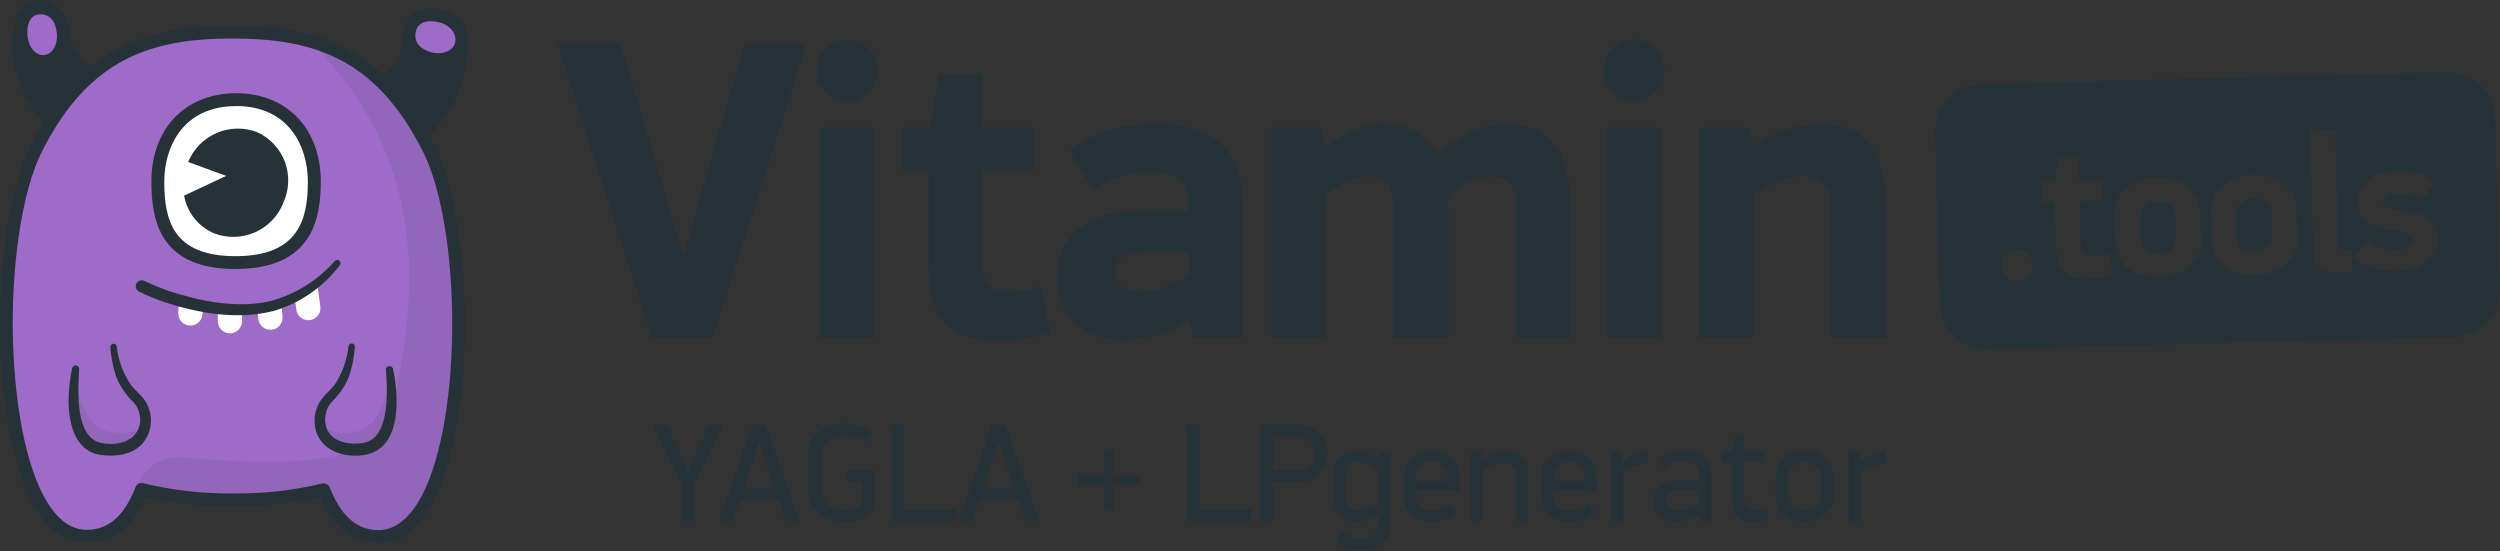 <?xml version="1.0" encoding="UTF-8"?> <svg xmlns="http://www.w3.org/2000/svg" width="2559" height="564" viewBox="0 0 2559 564" fill="none"><rect x="0" y="0" width="2559" height="564" fill="#333333" stroke="none"/><path d="M700.56 257.898L731.151 150.8L762.648 44.998H825.579L729.401 346.202H667.345L570.746 44.998H635.005L667.767 153.846L697.936 257.898H700.56Z" fill="#263238"></path><path d="M836.082 71.674C836.031 67.551 836.818 63.46 838.394 59.651C839.97 55.84 842.304 52.39 845.253 49.509C848.104 46.604 851.505 44.296 855.258 42.721C859.011 41.145 863.04 40.334 867.11 40.334C871.18 40.334 875.21 41.145 878.963 42.721C882.715 44.296 886.117 46.604 888.967 49.509C892.697 53.093 895.478 57.548 897.06 62.473C898.643 67.398 898.978 72.639 898.035 77.725C897.092 82.811 894.901 87.584 891.658 91.614C888.415 95.644 884.222 98.806 879.455 100.815C874.688 102.825 869.497 103.619 864.348 103.127C859.198 102.635 854.251 100.872 849.952 97.996C845.652 95.119 842.134 91.221 839.713 86.649C837.292 82.077 836.045 76.976 836.082 71.803M839.582 346.338V130.262H895.157V346.208L839.582 346.338Z" fill="#263238"></path><path d="M923.317 175.267V130.256H951.315L961.037 76.043H1005.63V130.256H1058.09V175.267H1005.5V265.32C1005.09 273.611 1006.75 281.872 1010.32 289.365C1013.82 295.198 1021.67 298.114 1033.92 298.114C1038.59 298.078 1043.27 297.786 1047.91 297.239C1053.8 296.226 1059.63 294.917 1065.38 293.318L1075.46 340.5C1066.08 343.98 1056.27 346.161 1046.29 346.981C1037.88 348.048 1029.41 348.632 1020.92 348.731C1008.99 349.116 997.103 347.213 985.891 343.124C977.508 339.835 970.125 334.418 964.472 327.408C959.079 320.134 955.331 311.775 953.486 302.91C951.39 292.708 950.369 282.314 950.44 271.898V175.267H923.317Z" fill="#263238"></path><path d="M1217.07 257.443H1170.6C1167.08 257.444 1163.57 257.737 1160.1 258.318C1156.85 258.631 1153.71 259.684 1150.93 261.396C1148.24 262.95 1146 265.185 1144.45 267.877C1142.22 271.85 1141.36 276.441 1141.98 280.952C1142.61 285.463 1144.69 289.646 1147.92 292.861C1153.56 296.734 1160.34 298.584 1167.17 298.111C1176.6 298.092 1185.94 296.311 1194.71 292.861C1202.32 289.741 1209.76 286.236 1217.01 282.362L1217.07 257.443ZM1216.2 328.183C1205.08 334.861 1193.19 340.139 1180.78 343.899C1171.25 346.396 1161.46 347.724 1151.61 347.853C1129.47 347.853 1112.27 342.02 1100.02 330.354C1088.1 318.386 1082.13 302.183 1082.1 281.746C1081.75 271.195 1084.33 260.752 1089.56 251.577C1094.23 243.428 1100.65 236.412 1108.35 231.033C1116.27 225.766 1125.04 221.918 1134.28 219.659C1142.98 217.405 1151.92 216.23 1160.91 216.159H1216.62V206.988C1216.62 196.77 1213.7 189.209 1207.87 184.305C1202.04 179.401 1191.7 176.776 1176.86 176.43C1168.03 176.628 1159.24 177.647 1150.61 179.476C1139.14 182.145 1128.49 187.548 1119.56 195.225L1094.68 154.557C1108 143.83 1123.47 136.094 1140.04 131.874C1153.95 128.561 1168.17 126.8 1182.46 126.624C1213.33 126.624 1236.02 133.613 1250.51 147.59C1265.01 161.567 1272.3 182.695 1272.39 210.974V346.07H1221.45L1217.49 328.572L1216.2 328.183Z" fill="#263238"></path><path d="M1416.56 127.272C1428.28 126.863 1439.9 129.581 1450.22 135.146C1459.16 140.282 1466.44 147.873 1471.19 157.019C1478.84 151.227 1486.87 145.965 1495.24 141.271C1501.23 137.685 1507.52 134.617 1514.03 132.1C1518.7 130.289 1523.54 128.964 1528.48 128.147C1532.53 127.586 1536.61 127.293 1540.7 127.272C1564.33 127.272 1581.39 134.563 1591.87 149.145C1602.34 163.727 1607.58 182.814 1607.58 206.405V346.297H1552.07V211.978C1552.07 200.334 1549.6 192.179 1544.65 187.513C1542.23 185.158 1539.35 183.322 1536.19 182.119C1533.03 180.915 1529.66 180.369 1526.28 180.513C1519.49 180.596 1512.79 182.085 1506.61 184.888C1497.97 189.165 1489.77 194.288 1482.14 200.183C1482.44 203.683 1482.57 207.182 1482.57 210.682V346.2H1426.6V211.525C1426.6 199.578 1424.12 191.423 1419.15 187.059C1414.48 182.831 1408.4 180.517 1402.1 180.578C1395.22 180.617 1388.4 181.958 1382.01 184.531C1373.24 188.485 1364.89 193.316 1357.09 198.951V346.264H1301.58V130.253H1352.75L1357.13 149.923C1363.41 145.557 1369.98 141.616 1376.8 138.127C1381.79 135.278 1387.05 132.933 1392.51 131.128C1396.57 129.46 1400.85 128.369 1405.21 127.887C1408.97 127.305 1412.76 127.012 1416.56 127.012" fill="#263238"></path><path d="M1641.67 71.665C1641.6 67.517 1642.38 63.399 1643.97 59.564C1645.55 55.73 1647.9 52.26 1650.88 49.37C1653.73 46.465 1657.13 44.157 1660.88 42.582C1664.63 41.007 1668.66 40.195 1672.73 40.195C1676.8 40.195 1680.83 41.007 1684.58 42.582C1688.34 44.157 1691.74 46.465 1694.59 49.37C1698.31 52.958 1701.09 57.413 1702.66 62.337C1704.24 67.261 1704.57 72.498 1703.62 77.581C1702.67 82.663 1700.48 87.431 1697.24 91.457C1693.99 95.483 1689.8 98.641 1685.04 100.649C1680.27 102.656 1675.09 103.449 1669.94 102.958C1664.79 102.466 1659.85 100.705 1655.55 97.833C1651.25 94.96 1647.74 91.065 1645.31 86.498C1642.89 81.931 1641.64 76.834 1641.67 71.665ZM1645.17 346.199V130.253H1700.71V346.199H1645.17Z" fill="#263238"></path><path d="M1874.05 346.206V212.859C1874.05 200.643 1871.26 192.185 1865.75 187.519C1860.23 182.579 1853.03 179.926 1845.63 180.098C1837.96 180.294 1830.4 181.921 1823.33 184.894C1813.38 188.701 1803.86 193.534 1794.91 199.314V346.206H1739.4V130.259H1790.54L1794.91 149.054C1810.96 139.138 1824.37 133.014 1835.13 130.68C1844.17 128.595 1853.4 127.422 1862.67 127.181C1886.59 127.181 1903.78 134.321 1914.26 148.6C1924.74 162.88 1930.14 181.686 1930.46 205.017V346.206H1874.05Z" fill="#263238"></path><path fill-rule="evenodd" clip-rule="evenodd" d="M2080.65 270.856C2080.81 275.141 2079.42 279.34 2076.73 282.684C2075.34 284.329 2073.59 285.642 2071.62 286.527C2069.66 287.413 2067.52 287.849 2065.36 287.803C2063.21 287.908 2061.06 287.558 2059.06 286.776C2057.05 285.995 2055.24 284.799 2053.73 283.267C2050.7 280.179 2049 276.025 2048.99 271.698C2048.89 269.675 2049.21 267.653 2049.92 265.757C2050.63 263.862 2051.73 262.134 2053.14 260.681C2054.57 259.135 2056.3 257.901 2058.22 257.053C2060.14 256.206 2062.22 255.764 2064.32 255.755C2066.42 255.633 2068.52 255.957 2070.49 256.705C2072.46 257.454 2074.24 258.61 2075.73 260.097C2077.26 261.445 2078.49 263.1 2079.33 264.953C2080.18 266.807 2080.63 268.817 2080.65 270.856ZM2127.45 160.063L2128.1 185.08L2152.3 184.432L2152.82 205.203L2128.61 205.851L2129.72 247.395C2129.6 251.219 2130.46 255.009 2132.21 258.412C2133.9 261.069 2137.56 262.333 2143.2 262.171C2145.37 262.112 2147.53 261.928 2149.68 261.62C2152.11 261.134 2154.76 260.454 2157.71 259.579L2162.9 281.225C2158.6 282.916 2154.08 284.007 2149.48 284.466C2145.61 285.045 2141.7 285.413 2137.78 285.567C2132.29 285.876 2126.79 285.128 2121.58 283.364C2117.69 281.931 2114.23 279.521 2111.54 276.365C2108.95 273.076 2107.13 269.259 2106.19 265.185C2105.09 260.509 2104.49 255.729 2104.41 250.927L2103.24 206.338L2090.73 206.662L2090.21 185.89L2103.18 185.566L2106.97 160.42L2127.45 160.063ZM2252.92 246.001C2253.2 251.608 2252.01 257.192 2249.48 262.204C2247.18 266.811 2243.85 270.833 2239.76 273.967C2235.63 277.097 2230.98 279.467 2226.02 280.966C2215.5 284.207 2204.29 284.499 2193.62 281.809C2188.53 280.558 2183.69 278.431 2179.33 275.522C2175.23 272.54 2171.82 268.703 2169.35 264.278C2166.7 259.344 2165.31 253.835 2165.3 248.237L2164.55 219.397C2164.28 213.812 2165.4 208.247 2167.79 203.194C2170.16 198.69 2173.47 194.754 2177.51 191.658C2181.68 188.419 2186.4 185.969 2191.45 184.432C2196.68 182.711 2202.14 181.751 2207.65 181.58C2213.31 181.4 2218.97 182.066 2224.44 183.557C2229.52 184.757 2234.31 186.96 2238.53 190.038C2242.63 193.031 2245.96 196.951 2248.25 201.477C2250.79 206.5 2252.11 212.051 2252.11 217.679L2252.92 246.001ZM2337.17 187.672C2341.26 190.672 2344.59 194.59 2346.89 199.111C2349.44 204.132 2350.76 209.684 2350.75 215.314L2351.46 243.765C2351.79 249.355 2350.68 254.935 2348.22 259.968C2345.91 264.574 2342.59 268.596 2338.5 271.731C2334.38 274.867 2329.72 277.238 2324.76 278.73C2314.24 281.978 2303.03 282.27 2292.36 279.573C2287.26 278.322 2282.43 276.195 2278.07 273.286C2273.96 270.304 2270.56 266.467 2268.08 262.042C2265.41 257.059 2264.02 251.492 2264.03 245.839L2263.29 216.999C2263.02 211.414 2264.13 205.849 2266.53 200.796C2268.89 196.285 2272.2 192.347 2276.25 189.26C2280.42 186.021 2285.14 183.571 2290.18 182.034C2295.42 180.295 2300.88 179.334 2306.39 179.182C2312.06 179.001 2317.73 179.667 2323.21 181.159C2328.24 182.322 2332.99 184.481 2337.17 187.51V187.672ZM2422.79 245.385C2427.25 249.096 2432.39 251.903 2437.92 253.649C2442.87 255.001 2447.99 255.624 2453.12 255.496C2457.02 255.532 2460.87 254.596 2464.33 252.774C2465.63 252.091 2466.72 251.061 2467.48 249.797C2468.23 248.533 2468.62 247.085 2468.61 245.612C2468.61 244.478 2468.34 243.36 2467.82 242.351C2467.3 241.342 2466.55 240.472 2465.63 239.812C2462.7 237.944 2459.36 236.831 2455.9 236.571L2441.52 234.335C2436.89 233.443 2432.38 231.996 2428.1 230.026C2424.13 228.211 2420.67 225.465 2417.99 222.021C2415.16 217.985 2413.69 213.147 2413.81 208.217C2413.57 203.448 2414.55 198.697 2416.66 194.412C2418.61 190.467 2421.42 187.012 2424.89 184.302C2428.37 181.439 2432.35 179.242 2436.62 177.821C2441.17 176.356 2445.91 175.549 2450.69 175.423C2457.94 175.174 2465.2 175.729 2472.33 177.076C2479.39 178.514 2486.03 181.514 2491.78 185.858L2480.17 205.301C2475.62 202.205 2470.48 200.076 2465.07 199.046C2460.69 198.107 2456.21 197.683 2451.72 197.783C2448.25 197.613 2444.82 198.63 2442 200.667C2441.1 201.409 2440.37 202.344 2439.87 203.403C2439.37 204.463 2439.11 205.62 2439.12 206.791C2439.14 208.015 2439.56 209.199 2440.31 210.164C2441.07 211.129 2442.12 211.822 2443.3 212.138C2446.61 213.286 2450.01 214.143 2453.47 214.698C2457.65 215.378 2462.13 216.124 2466.86 216.966C2471.45 217.732 2475.91 219.173 2480.08 221.244C2484.23 223.117 2487.85 226.016 2490.58 229.669C2493.61 233.998 2495.17 239.192 2495.02 244.478C2495.2 249.287 2494.08 254.056 2491.78 258.283C2489.67 262.299 2486.65 265.763 2482.96 268.393C2479 271.33 2474.55 273.525 2469.81 274.874C2464.64 276.365 2459.3 277.182 2453.93 277.304C2450.22 277.389 2446.51 277.281 2442.81 276.98C2439.06 276.797 2435.33 276.287 2431.66 275.457C2427.81 274.407 2424.06 273.02 2420.45 271.309C2416.42 269.288 2412.64 266.808 2409.18 263.921L2422.79 245.385ZM2367.7 251.445L2364.65 134.269L2390.28 133.588L2393.2 245.936C2393.2 247.765 2393.39 249.588 2393.75 251.38C2394.11 252.641 2394.83 253.769 2395.82 254.621C2397.15 255.333 2398.6 255.774 2400.1 255.917C2402.38 256.158 2404.68 256.234 2406.97 256.144L2407.94 277.726C2405.8 278.161 2403.64 278.485 2401.46 278.698C2399.45 278.892 2397.51 278.989 2395.63 279.054C2390.71 279.357 2385.78 278.797 2381.05 277.402C2377.83 276.339 2374.94 274.464 2372.66 271.958C2370.66 269.398 2369.33 266.379 2368.8 263.176C2368.14 259.245 2367.8 255.268 2367.76 251.283L2367.7 251.445ZM2288.89 220.79L2289.41 240.557C2289.41 243.38 2289.96 246.176 2291.03 248.788C2292.1 250.853 2293.59 252.673 2295.4 254.135C2297.26 255.416 2299.34 256.349 2301.53 256.889C2303.78 257.377 2306.09 257.584 2308.4 257.505C2310.51 257.448 2312.62 257.121 2314.65 256.533C2316.75 255.813 2318.71 254.715 2320.42 253.292C2322.15 251.75 2323.54 249.862 2324.5 247.751C2325.57 245.111 2326.05 242.267 2325.89 239.423L2325.38 219.656C2325.41 216.882 2324.79 214.14 2323.56 211.652C2322.52 209.621 2321.02 207.858 2319.19 206.5C2317.47 205.091 2315.43 204.114 2313.26 203.648C2311.22 203.014 2309.1 202.718 2306.97 202.773C2304.76 202.864 2302.58 203.268 2300.49 203.972C2298.34 204.585 2296.36 205.695 2294.72 207.212C2292.97 208.663 2291.56 210.491 2290.61 212.559C2289.45 215.09 2288.89 217.848 2288.95 220.628L2288.89 220.79ZM2226.67 222.41C2226.68 219.636 2226.05 216.897 2224.82 214.406C2223.78 212.384 2222.3 210.622 2220.48 209.254C2218.74 207.871 2216.72 206.896 2214.55 206.402C2212.52 205.783 2210.39 205.498 2208.26 205.56C2206.06 205.64 2203.88 206.033 2201.78 206.726C2199.63 207.339 2197.66 208.449 2196.02 209.967C2194.26 211.41 2192.86 213.24 2191.93 215.314C2190.84 217.879 2190.35 220.662 2190.51 223.447L2191.03 243.214C2191.05 246.035 2191.6 248.826 2192.65 251.445C2193.73 253.495 2195.22 255.303 2197.02 256.76C2198.81 258.059 2200.82 259.035 2202.95 259.644C2205.22 260.133 2207.54 260.34 2209.85 260.259C2211.96 260.231 2214.06 259.904 2216.07 259.287C2218.18 258.568 2220.13 257.469 2221.84 256.047C2223.57 254.504 2224.97 252.617 2225.93 250.506C2227.01 247.868 2227.49 245.024 2227.35 242.177L2226.67 222.41ZM2553.96 120.724C2553.63 107.914 2548.22 95.76 2538.93 86.936C2529.64 78.112 2517.22 73.341 2504.41 73.672L2027.48 86.115C2014.75 86.522 2002.69 91.939 1993.94 101.187C1985.18 110.435 1980.43 122.767 1980.72 135.5L1985.29 310.487C1985.62 323.297 1991.02 335.451 2000.32 344.275C2009.61 353.099 2022.02 357.87 2034.83 357.539L2511.77 345.128C2524.52 344.755 2536.6 339.357 2545.38 330.112C2554.17 320.867 2558.94 308.524 2558.66 295.775L2553.96 120.724Z" fill="#263238"></path><path d="M1930.04 474.429C1924.63 474.748 1919.29 475.839 1914.19 477.669C1910.87 478.91 1907.68 480.473 1904.67 482.335V533.211H1892.35V462.244H1903.24L1904.54 472.711C1906.01 471.287 1907.59 469.986 1909.27 468.823C1911.24 467.473 1913.29 466.261 1915.43 465.193C1917.68 464.075 1920.04 463.164 1922.46 462.471C1924.88 461.743 1927.39 461.372 1929.91 461.369L1930.04 474.429ZM1864.06 489.821C1864.14 487.144 1863.61 484.485 1862.51 482.044C1861.53 480.035 1860.14 478.257 1858.43 476.827C1856.79 475.522 1854.9 474.563 1852.88 474.007C1850.98 473.439 1849.01 473.144 1847.02 473.132C1844.98 473.137 1842.95 473.431 1840.99 474.007C1838.98 474.564 1837.11 475.523 1835.48 476.827C1833.75 478.239 1832.35 480.022 1831.4 482.044C1830.27 484.477 1829.73 487.14 1829.81 489.821V505.764C1829.74 508.421 1830.2 511.066 1831.17 513.541C1831.99 515.532 1833.24 517.314 1834.83 518.759C1836.4 520.111 1838.27 521.076 1840.28 521.578C1842.48 522.174 1844.74 522.468 1847.02 522.453C1849.01 522.441 1850.98 522.146 1852.88 521.578C1854.9 521.022 1856.79 520.063 1858.43 518.759C1860.14 517.329 1861.53 515.55 1862.51 513.541C1863.61 511.1 1864.14 508.441 1864.06 505.764V489.821ZM1876.41 508.259C1876.49 512.045 1875.68 515.795 1874.05 519.212C1872.5 522.353 1870.29 525.118 1867.56 527.314C1864.77 529.558 1861.58 531.261 1858.17 532.336C1850.72 534.624 1842.76 534.624 1835.32 532.336C1831.93 531.289 1828.78 529.582 1826.05 527.314C1823.41 525.099 1821.27 522.335 1819.8 519.212C1818.21 515.785 1817.42 512.038 1817.5 508.259V487.618C1817.42 483.822 1818.23 480.06 1819.86 476.632C1821.44 473.495 1823.65 470.715 1826.34 468.466C1829.09 466.161 1832.26 464.412 1835.68 463.314C1839.37 462.106 1843.23 461.504 1847.12 461.532C1851.14 461.483 1855.15 462.084 1858.98 463.314C1862.39 464.412 1865.56 466.161 1868.31 468.466C1870.92 470.705 1873 473.494 1874.4 476.632C1875.91 480.095 1876.65 483.842 1876.57 487.618L1876.41 508.259ZM1809.75 531.656C1806.93 532.593 1804.02 533.234 1801.07 533.568C1798.06 533.892 1795.85 534.054 1794.43 534.054C1786.84 534.054 1781.36 532.336 1777.96 528.901C1774.57 525.466 1772.89 519.731 1772.91 511.694V473.295H1762.86V462.244H1773.33L1776.21 445.75H1785.38V462.244H1805.15V473.295H1785.38V508.065C1785.33 510.465 1785.59 512.862 1786.16 515.194C1786.56 516.815 1787.29 518.337 1788.3 519.666C1789.15 520.698 1790.27 521.464 1791.54 521.87C1793.04 522.279 1794.59 522.476 1796.14 522.453C1797.94 522.436 1799.74 522.317 1801.52 522.096L1807.74 521.286L1809.75 531.656ZM1739.5 501.649H1720.74C1719.08 501.664 1717.42 501.783 1715.78 502.005C1714.08 502.249 1712.42 502.74 1710.85 503.464C1709.32 504.184 1708.01 505.303 1707.06 506.704C1705.98 508.451 1705.45 510.484 1705.54 512.537C1705.44 514.015 1705.71 515.495 1706.32 516.842C1706.94 518.189 1707.89 519.361 1709.07 520.249C1711.69 522.059 1714.83 522.969 1718.02 522.842C1719.93 522.827 1721.84 522.566 1723.69 522.064C1725.64 521.543 1727.55 520.893 1729.42 520.12C1731.27 519.342 1733.05 518.532 1734.8 517.625L1739.5 515.097V501.649ZM1739.08 526.471C1734.73 529.065 1730.09 531.111 1725.24 532.563C1722.07 533.418 1718.8 533.875 1715.52 533.924C1709.49 534.23 1703.57 532.172 1699.03 528.188C1696.94 526.175 1695.32 523.74 1694.26 521.046C1693.19 518.352 1692.72 515.461 1692.87 512.569C1692.75 509.073 1693.67 505.62 1695.53 502.653C1697.21 500.064 1699.42 497.856 1702.01 496.172C1704.61 494.514 1707.47 493.298 1710.46 492.575C1713.12 491.91 1715.83 491.551 1718.57 491.506H1739.34V486.062C1739.56 484.125 1739.3 482.164 1738.57 480.354C1737.85 478.543 1736.69 476.942 1735.19 475.693C1731.62 473.507 1727.47 472.477 1723.3 472.744C1720.23 472.809 1717.19 473.167 1714.19 473.813C1710.19 474.744 1706.48 476.634 1703.37 479.322L1697.34 470.022C1701.42 466.745 1706.16 464.39 1711.24 463.119C1715.49 462.137 1719.84 461.616 1724.2 461.564C1733.47 461.564 1740.41 463.573 1744.85 467.656C1749.29 471.739 1751.59 477.961 1751.59 486.354V533.373H1740.93L1739.47 526.892L1739.08 526.471ZM1686.91 474.429C1681.5 474.748 1676.16 475.839 1671.06 477.669C1667.74 478.91 1664.55 480.473 1661.53 482.335V533.211H1649.22V462.244H1660.11L1661.4 472.711C1662.87 471.287 1664.45 469.986 1666.13 468.823C1668.1 467.473 1670.16 466.261 1672.29 465.193C1674.55 464.07 1676.9 463.158 1679.32 462.471C1681.74 461.743 1684.25 461.372 1686.78 461.369L1686.91 474.429ZM1622.1 489.627C1622.17 487.028 1621.73 484.44 1620.8 482.011C1620.04 480.033 1618.84 478.251 1617.3 476.794C1615.83 475.414 1614.07 474.383 1612.15 473.781C1610.12 473.151 1608.01 472.835 1605.89 472.841C1603.8 472.835 1601.72 473.174 1599.74 473.845C1597.84 474.515 1596.1 475.537 1594.58 476.859C1593.02 478.262 1591.79 480.001 1590.99 481.947C1590.09 484.259 1589.65 486.725 1589.69 489.205V492.446H1622.1V489.627ZM1589.69 502.362V507.093C1589.62 509.589 1590.11 512.068 1591.12 514.352C1592.03 516.316 1593.4 518.037 1595.1 519.374C1596.81 520.684 1598.76 521.632 1600.84 522.161C1603.02 522.749 1605.26 523.043 1607.51 523.036C1610.33 522.957 1613.13 522.477 1615.81 521.61C1619.26 520.472 1622.4 518.554 1624.98 516.004L1632.73 524.462C1629.39 527.998 1625.23 530.639 1620.61 532.142C1616.28 533.512 1611.76 534.212 1607.22 534.216C1603.34 534.235 1599.47 533.678 1595.75 532.563C1592.3 531.553 1589.07 529.904 1586.22 527.702C1583.47 525.532 1581.26 522.761 1579.74 519.601C1578.1 516.052 1577.29 512.171 1577.38 508.259V489.497C1577.32 485.569 1578.05 481.67 1579.52 478.026C1580.85 474.723 1582.87 471.741 1585.45 469.276C1588.05 466.86 1591.12 464.987 1594.46 463.768C1598.14 462.433 1602.04 461.774 1605.96 461.823C1609.91 461.775 1613.83 462.411 1617.56 463.703C1620.9 464.847 1623.99 466.642 1626.63 468.985C1629.18 471.31 1631.17 474.178 1632.47 477.377C1633.91 480.903 1634.62 484.683 1634.57 488.492V502.524L1589.69 502.362ZM1542.09 461.532C1545.1 461.376 1548.1 461.875 1550.9 462.994C1553.7 464.113 1556.22 465.825 1558.29 468.013C1562.51 473.331 1564.61 480.031 1564.16 486.807V533.244H1551.84V488.46C1552.06 486.373 1551.86 484.264 1551.24 482.259C1550.62 480.254 1549.6 478.395 1548.25 476.794C1547.03 475.673 1545.61 474.808 1544.06 474.251C1542.5 473.694 1540.85 473.457 1539.2 473.554C1535.74 473.683 1532.32 474.441 1529.13 475.79C1525.19 477.3 1521.41 479.2 1517.85 481.46V533.308H1505.54V462.244H1516.42L1517.85 470.119C1520.51 468.429 1523.27 466.903 1526.11 465.55C1528.21 464.525 1530.37 463.658 1532.59 462.957C1534.28 462.435 1536 462.055 1537.75 461.823C1539.21 461.628 1540.68 461.531 1542.15 461.532H1542.09ZM1481.69 489.627C1481.76 487.028 1481.32 484.44 1480.39 482.011C1479.63 480.033 1478.43 478.251 1476.89 476.794C1475.42 475.414 1473.66 474.383 1471.74 473.781C1469.71 473.151 1467.6 472.835 1465.48 472.841C1463.39 472.837 1461.31 473.176 1459.33 473.845C1457.43 474.515 1455.69 475.537 1454.17 476.859C1452.61 478.262 1451.38 480.001 1450.58 481.947C1449.69 484.261 1449.26 486.727 1449.31 489.205V492.446H1481.72L1481.69 489.627ZM1449.28 502.362V507.093C1449.21 509.589 1449.7 512.068 1450.71 514.352C1451.63 516.254 1452.99 517.917 1454.66 519.212C1456.36 520.522 1458.31 521.47 1460.4 521.999C1462.57 522.587 1464.82 522.881 1467.07 522.874C1469.89 522.795 1472.68 522.315 1475.37 521.448C1478.81 520.31 1481.95 518.392 1484.54 515.842L1492.28 524.3C1488.95 527.836 1484.78 530.477 1480.16 531.98C1475.83 533.35 1471.32 534.05 1466.78 534.054C1462.9 534.073 1459.03 533.516 1455.31 532.401C1451.86 531.391 1448.63 529.742 1445.78 527.54C1443.03 525.37 1440.81 522.599 1439.3 519.439C1437.65 515.89 1436.84 512.009 1436.93 508.097V489.335C1436.88 485.407 1437.61 481.508 1439.07 477.864C1440.41 474.561 1442.43 471.579 1445 469.114C1447.61 466.698 1450.67 464.825 1454.01 463.605C1457.7 462.271 1461.6 461.612 1465.52 461.661C1469.46 461.613 1473.39 462.249 1477.12 463.541C1480.46 464.685 1483.54 466.48 1486.19 468.823C1488.74 471.148 1490.73 474.016 1492.02 477.215C1493.47 480.741 1494.18 484.521 1494.13 488.33V502.362H1449.28ZM1411.01 482.335C1407.56 479.729 1403.81 477.552 1399.83 475.855C1396.68 474.385 1393.26 473.548 1389.79 473.392C1388.11 473.287 1386.43 473.52 1384.84 474.076C1383.25 474.633 1381.79 475.502 1380.55 476.632C1377.99 480 1376.83 484.225 1377.31 488.428V507.125C1376.9 511.332 1378.13 515.533 1380.74 518.856C1381.96 520.015 1383.4 520.904 1384.98 521.462C1386.56 522.021 1388.24 522.237 1389.92 522.096C1393.43 521.979 1396.9 521.278 1400.19 520.022C1404.03 518.633 1407.7 516.818 1411.14 514.611L1411.01 482.335ZM1388.65 461.532C1391.75 461.622 1394.82 462.179 1397.76 463.184C1402.43 464.856 1406.88 467.087 1411.01 469.827L1412.44 462.244H1423.36V537.651C1423.45 541.431 1422.59 545.174 1420.86 548.539C1419.22 551.644 1416.92 554.354 1414.12 556.478C1411.21 558.691 1407.91 560.35 1404.4 561.371C1400.72 562.479 1396.9 563.036 1393.06 563.024C1388.6 562.973 1384.17 562.241 1379.93 560.853C1375.29 559.331 1371.01 556.847 1367.39 553.561L1375.01 544.521C1376.21 545.608 1377.52 546.564 1378.93 547.372C1380.43 548.245 1382.02 548.972 1383.66 549.543C1385.35 550.094 1386.9 550.548 1388.55 550.904C1389.99 551.215 1391.46 551.378 1392.93 551.39C1395.17 551.39 1397.4 551.107 1399.57 550.548C1401.68 550.01 1403.66 549.039 1405.37 547.696C1407.14 546.349 1408.55 544.592 1409.49 542.576C1410.55 540.171 1411.06 537.557 1410.98 534.929V526.698C1406.96 529.266 1402.6 531.241 1398.02 532.563C1394.92 533.464 1391.72 533.965 1388.49 534.054C1385.34 534.174 1382.21 533.662 1379.26 532.549C1376.32 531.435 1373.63 529.744 1371.35 527.573C1369.02 525.074 1367.23 522.126 1366.09 518.911C1364.95 515.695 1364.48 512.28 1364.7 508.875V486.969C1364.48 483.55 1364.95 480.12 1366.09 476.889C1367.24 473.658 1369.02 470.693 1371.35 468.175C1373.63 465.952 1376.34 464.216 1379.32 463.074C1382.29 461.932 1385.47 461.407 1388.65 461.532ZM1345.78 464.091C1345.89 461.743 1345.51 459.396 1344.66 457.203C1343.82 455.009 1342.52 453.018 1340.85 451.356C1339.16 449.766 1337.16 448.528 1334.98 447.716C1332.8 446.904 1330.48 446.533 1328.15 446.625H1303.07V481.46H1328.15C1332.82 481.629 1337.38 479.98 1340.85 476.859C1342.54 475.204 1343.85 473.209 1344.69 471.007C1345.54 468.805 1345.91 466.448 1345.78 464.091ZM1358.74 464.091C1358.73 467.701 1358.07 471.279 1356.8 474.656C1355.53 478.107 1353.66 481.309 1351.29 484.118C1348.85 486.958 1345.88 489.292 1342.54 490.988C1338.89 492.799 1334.85 493.71 1330.78 493.645H1302.97V533.341H1289.78V434.571H1330.78C1335.06 434.472 1339.32 435.382 1343.19 437.228C1346.53 438.882 1349.49 441.223 1351.87 444.098C1354.14 446.921 1355.88 450.125 1357.02 453.56C1358.18 456.953 1358.79 460.507 1358.84 464.091H1358.74ZM1214.83 533.341V434.571H1228.02V521.448H1280.78V533.341H1214.83ZM1139.81 495.783V523.295H1130.64V495.783H1103.55V486.613H1130.64V459.36H1139.81V486.613H1166.77V495.783H1139.81ZM1021.99 452.652L1014.83 475.563L1006.92 499.089H1037.74L1029.86 475.563L1022.57 452.652H1021.99ZM1049.66 533.341L1041.92 511.111H1002.64L995.028 533.341H981.289L1015.67 434.571H1029.02L1063.66 533.341H1049.66ZM912.201 533.341V434.571H925.358V521.448H978.113V533.341H912.201ZM895.707 521.448C893.707 523.737 891.394 525.734 888.837 527.378C886.304 529.031 883.585 530.38 880.736 531.397C877.935 532.395 875.05 533.143 872.117 533.633C869.343 534.102 866.536 534.34 863.724 534.345C859.052 534.362 854.409 533.607 849.984 532.109C845.738 530.689 841.793 528.491 838.351 525.628C835.001 522.82 832.275 519.344 830.347 515.421C828.281 511.186 827.248 506.522 827.333 501.811V465.841C827.25 461.189 828.295 456.586 830.379 452.426C832.374 448.491 835.179 445.024 838.61 442.251C842.184 439.369 846.26 437.172 850.632 435.77C855.278 434.262 860.135 433.507 865.02 433.534C870.145 433.481 875.249 434.213 880.153 435.705C884.738 437.099 889.001 439.39 892.694 442.445L886.213 452.75C883.354 450.393 880.047 448.64 876.491 447.597C872.812 446.372 868.962 445.738 865.085 445.718C862.078 445.721 859.088 446.158 856.206 447.014C853.396 447.859 850.769 449.222 848.461 451.032C846.108 452.921 844.223 455.328 842.952 458.064C841.475 461.35 840.766 464.93 840.878 468.531V499.348C840.798 502.899 841.449 506.429 842.79 509.718C843.945 512.445 845.707 514.872 847.942 516.814C850.089 518.65 852.594 520.018 855.298 520.833C858.076 521.707 860.973 522.144 863.886 522.129C866.716 522.054 869.534 521.739 872.311 521.189C876.117 520.388 879.681 518.701 882.713 516.263V493.159H866.964V481.266H895.772L895.707 521.448ZM776.587 452.652L769.425 475.563L761.518 499.089H792.368L784.461 475.563L777.17 452.652H776.587ZM804.261 533.341L796.516 511.111H757.241L749.626 533.341H735.886L770.268 434.571H783.619L818.162 533.341H804.261ZM704.713 481.169L715.374 457.384L726.553 434.7H740.909L710.934 495.492V533.47H697.486V495.492L667.382 434.571H681.867L693.338 458.097L703.74 481.169H704.713Z" fill="#263238"></path><path d="M369.646 83.402C369.646 83.402 404.384 78.185 409.244 54.238C414.105 30.291 411.804 4.723 447.45 8.871C483.095 13.019 483.646 44.516 473.374 83.402C463.101 122.288 425.901 154.337 406.166 166.164" fill="#263238"></path><path d="M441.488 53.527C452.603 56.573 463.459 52.361 465.824 43.806C468.19 35.251 461.028 25.951 449.913 22.969C438.799 19.988 427.619 21.997 425.513 32.691C423.406 43.384 430.373 50.481 441.488 53.527Z" fill="#9F6BC9"></path><path d="M112.086 74.156C112.086 74.156 76.441 68.745 72.714 37.182C68.988 5.62 48.605 -4.782 29 1.958C9.395 8.698 -5.706 84.299 61.664 143.471L112.086 74.156Z" fill="#263238"></path><path fill-rule="evenodd" clip-rule="evenodd" d="M387.57 549.221C360.35 549.221 342.625 530.037 331.445 501.261C300.882 508.678 269.5 512.185 238.054 511.696C206.597 512.186 175.204 508.68 144.63 501.261C133.451 530.037 115.79 549.221 88.473 549.221C32.088 549.221 6.942 440.697 6.456 332.788C6.456 269.663 14.849 206.7 30.889 166.065C32.769 161.334 34.713 156.894 36.787 152.811C86.885 52.68 155.259 32.913 238.281 32.913C321.302 32.913 389.029 52.356 439.191 152.811C489.354 253.266 480.735 549.156 387.343 549.156" fill="#9F6BC9"></path><path opacity="0.1" fill-rule="evenodd" clip-rule="evenodd" d="M387.57 549.223C360.35 549.223 342.624 530.039 331.444 501.263C300.881 508.68 269.5 512.186 238.053 511.698C204.467 511.443 171.037 507.091 138.505 498.736C138.505 498.736 152.407 466.331 183.192 467.983C213.976 469.636 389.87 491.574 400.823 424.69C411.776 357.807 464.175 187.065 316.927 41.729C364.983 55.598 406.105 86.383 439.32 152.878C489.418 252.717 480.864 549.223 387.473 549.223" fill="#263238"></path><path opacity="0.1" fill-rule="evenodd" clip-rule="evenodd" d="M148.838 432.98C147.315 449.183 132.96 464.381 103.018 459.52C70.775 454.303 74.437 401.385 76.673 383.109C76.673 383.109 81.469 436.869 112.026 441.956C142.584 447.044 148.838 432.98 148.838 432.98Z" fill="#263238"></path><path opacity="0.1" fill-rule="evenodd" clip-rule="evenodd" d="M327.26 432.98C328.718 449.183 343.106 464.381 373.113 459.52C405.356 454.303 401.662 401.385 399.458 383.109C399.458 383.109 394.565 436.869 364.007 441.956C333.45 447.044 327.26 432.98 327.26 432.98Z" fill="#263238"></path><path d="M331.312 494.685C332.63 494.714 333.912 495.118 335.006 495.852C336.086 496.6 336.939 497.631 337.469 498.833C348.941 528.289 365.273 542.612 387.438 542.612C402.571 542.612 416.051 533.15 427.587 514.809C449.202 480.071 462.326 412.96 462.876 336.063C463.362 262.277 451.988 193.222 433.291 155.859C385.007 59.163 320.262 39.428 237.921 39.428C155.58 39.428 90.997 59.228 42.714 155.568C23.951 192.963 12.61 262.018 13.031 335.804C13.873 412.701 26.738 479.39 48.676 514.55C60.148 533.15 73.693 542.321 88.761 542.321C110.926 542.321 127.323 528.03 138.762 498.574C139.358 497.038 140.517 495.786 142.003 495.074C143.441 494.327 145.113 494.164 146.669 494.62C176.627 501.919 207.381 505.436 238.213 505.087C269.088 505.54 299.898 502.11 329.919 494.88C330.471 494.749 331.037 494.684 331.604 494.685M387.729 555.801C361.384 555.801 341.163 540.117 327.618 509.041C298.272 515.556 268.272 518.666 238.213 518.308C208.133 518.664 178.111 515.555 148.743 509.041C135.198 540.117 115.042 555.801 88.632 555.801C68.638 555.801 51.334 544.265 37.302 521.484C-13.152 439.986 -9.555 230.326 30.886 149.67C85.229 41.146 162.547 26.207 238.051 26.207C313.554 26.207 390.905 41.146 445.216 149.67C485.592 230.326 489.254 439.986 438.735 521.484C424.865 544.265 407.561 555.801 387.567 555.801H387.729Z" fill="#263238"></path><path d="M81.051 378.156C79.658 399.705 76.677 448.474 103.994 453.465C119.127 456.478 138.7 452.557 142.88 435.35C143.773 431.228 143.683 426.954 142.619 422.873C141.556 418.792 139.547 415.018 136.755 411.857C129.09 404.558 123.05 395.724 119.03 385.933C115.693 376.074 113.645 365.824 112.938 355.44C112.879 354.56 113.157 353.691 113.716 353.009C114.294 352.344 115.106 351.926 115.984 351.843C116.799 351.775 117.609 352.019 118.252 352.523C118.888 353.02 119.316 353.737 119.451 354.533C121.028 368.856 126.139 382.564 134.325 394.423C137.177 398.02 140.806 401.358 144.468 405.181C150.666 411.673 154.249 420.223 154.53 429.194C154.811 438.164 151.77 446.922 145.991 453.789C135.103 466.168 117.377 467.691 102.082 465.519C75.543 461.274 69.677 430.166 70.26 407.644C70.468 397.268 71.684 386.936 73.89 376.795C74.011 376.333 74.208 375.895 74.473 375.498C74.883 374.901 75.466 374.443 76.144 374.188C76.822 373.933 77.563 373.893 78.264 374.073C79.146 374.269 79.921 374.79 80.436 375.531C80.928 376.264 81.146 377.148 81.051 378.026" fill="#263238"></path><path d="M402.216 376.791C408.211 405.599 411.743 457.803 374.445 465.418C352.896 469.469 327.263 461.692 322.597 437.647C321.486 431.853 321.764 425.877 323.409 420.21C325.053 414.543 328.018 409.347 332.059 405.048C335.818 401.03 338.994 398.113 342.202 394.29C350.3 382.344 355.29 368.566 356.72 354.205C356.789 353.779 356.944 353.371 357.173 353.006C357.417 352.649 357.724 352.342 358.081 352.098C358.431 351.85 358.828 351.674 359.247 351.58C359.674 351.483 360.117 351.483 360.543 351.58C361.356 351.716 362.086 352.156 362.585 352.811C363.086 353.467 363.318 354.291 363.233 355.112C362.589 365.505 360.54 375.762 357.141 385.605C353.152 395.413 347.108 404.253 339.415 411.529C336.635 414.721 334.646 418.523 333.61 422.628C332.574 426.732 332.52 431.023 333.453 435.152C337.05 452.392 357.076 455.988 372.339 453.266C399.559 448.276 396.642 399.507 395.022 377.957C395.128 377.174 395.467 376.44 395.994 375.851C396.536 375.271 397.253 374.883 398.036 374.749C398.818 374.612 399.623 374.725 400.337 375.073C401.052 375.431 401.632 376.011 401.989 376.726L402.216 376.791Z" fill="#263238"></path><path fill-rule="evenodd" clip-rule="evenodd" d="M321.591 185.602C321.591 231.455 307.236 268.979 241.032 268.979C174.829 268.979 161.575 231.584 161.575 185.602C161.575 139.619 189.022 101.802 241.68 101.802C294.338 101.802 321.591 139.878 321.591 185.602Z" fill="white"></path><path d="M241.682 108.608C187.404 108.608 168.155 150.281 168.155 185.797C168.155 225.461 177.002 262.208 241.131 262.208C306.362 262.208 315.112 223.581 315.112 185.797C315.112 150.151 295.863 108.543 241.682 108.543V108.608ZM241.131 275.332C164.688 275.332 154.966 227.405 154.966 185.732C154.966 131.681 189.704 95.419 241.682 95.419C293.659 95.419 328.365 131.745 328.365 185.732C328.365 224.197 319.551 275.332 241.131 275.332Z" fill="#263238"></path><path fill-rule="evenodd" clip-rule="evenodd" d="M290.027 207.606C284.697 221.116 274.246 231.975 260.95 237.819C247.653 243.664 232.586 244.02 219.028 238.812C211.134 235.422 204.205 230.123 198.865 223.392C193.526 216.661 189.943 208.709 188.438 200.25L231.472 180.029L192.586 165.804C198.048 152.495 208.499 141.85 221.706 136.146C234.913 130.442 249.827 130.13 263.261 135.278C276.423 141.303 286.656 152.305 291.713 165.868C294.158 172.599 295.259 179.744 294.953 186.899C294.689 194.065 292.992 201.106 289.963 207.606" fill="#263238"></path><path d="M58.21 34.078C59.312 45.549 53.609 55.594 45.248 56.372C36.888 57.15 29.273 48.66 28.138 36.929C27.004 25.199 30.731 14.829 41.1 14.635C51.47 14.44 57.076 22.477 58.21 34.078Z" fill="#9F6BC9"></path><path fill-rule="evenodd" clip-rule="evenodd" d="M325.093 292.798L323.311 294.159C316.83 298.696 309.409 301.126 302.475 305.76L301.827 306.182L303.35 317.102C303.588 318.711 304.126 320.261 304.938 321.671C305.764 323.074 306.86 324.299 308.161 325.278C309.462 326.257 310.943 326.969 312.52 327.374C314.083 327.794 315.714 327.893 317.316 327.666C318.928 327.438 320.479 326.898 321.885 326.078C323.286 325.232 324.516 324.133 325.515 322.838C326.5 321.543 327.216 320.066 327.622 318.491C328.028 316.916 328.116 315.276 327.88 313.667L325.093 292.798Z" fill="white"></path><path fill-rule="evenodd" clip-rule="evenodd" d="M285.165 311.531C278.102 313.374 270.848 314.386 263.551 314.545L264.393 326.34C264.706 329.561 266.262 332.534 268.73 334.627C271.199 336.72 274.385 337.77 277.615 337.552C280.855 337.335 283.882 335.856 286.045 333.433C288.208 331.01 289.335 327.835 289.183 324.59L288.146 310.3C287.185 310.784 286.188 311.196 285.165 311.531Z" fill="white"></path><path fill-rule="evenodd" clip-rule="evenodd" d="M247.771 313.894V327.796C247.899 329.497 247.679 331.206 247.123 332.819C246.546 334.436 245.654 335.924 244.498 337.193C243.331 338.449 241.919 339.452 240.35 340.142C238.787 340.827 237.099 341.18 235.392 341.179C233.675 341.176 231.977 340.823 230.402 340.142C228.829 339.455 227.415 338.449 226.249 337.189C225.084 335.928 224.192 334.441 223.629 332.819C223.073 331.206 222.852 329.497 222.981 327.796V313.894H247.771Z" fill="white"></path><path fill-rule="evenodd" clip-rule="evenodd" d="M207.985 310.85L207.207 321.705C207.094 323.329 206.663 324.914 205.937 326.371C205.212 327.827 204.207 329.127 202.979 330.195C201.751 331.263 200.325 332.079 198.782 332.597C197.239 333.114 195.609 333.322 193.986 333.209C192.362 333.096 190.777 332.665 189.32 331.939C187.864 331.214 186.564 330.209 185.496 328.981C184.428 327.753 183.612 326.327 183.095 324.784C182.578 323.241 182.369 321.611 182.482 319.988L183.325 308.516L207.985 310.85Z" fill="white"></path><path d="M348.23 270.952C331.085 293.844 306.944 310.522 279.467 318.458C242.655 327.564 203.866 320.823 168.318 309.287C159.5 306.144 150.847 302.553 142.394 298.529C141.66 298.185 141.008 297.688 140.482 297.071C139.932 296.472 139.513 295.766 139.251 294.997C138.997 294.235 138.887 293.433 138.927 292.631C138.982 291.832 139.191 291.051 139.542 290.33C139.886 289.605 140.37 288.954 140.968 288.419C141.572 287.876 142.277 287.458 143.042 287.187C143.814 286.929 144.629 286.83 145.44 286.896C146.244 286.95 147.027 287.171 147.741 287.544C155.745 291.335 163.943 294.705 172.336 297.686C205.551 308.575 242.136 315.963 276.551 308.25C302.245 301.442 325.306 287.084 342.754 267.031C343.307 266.447 344.058 266.088 344.86 266.027C345.667 265.941 346.476 266.161 347.129 266.642C347.797 267.104 348.268 267.799 348.448 268.592C348.628 269.384 348.504 270.215 348.101 270.92L348.23 270.952Z" fill="#263238"></path></svg> 